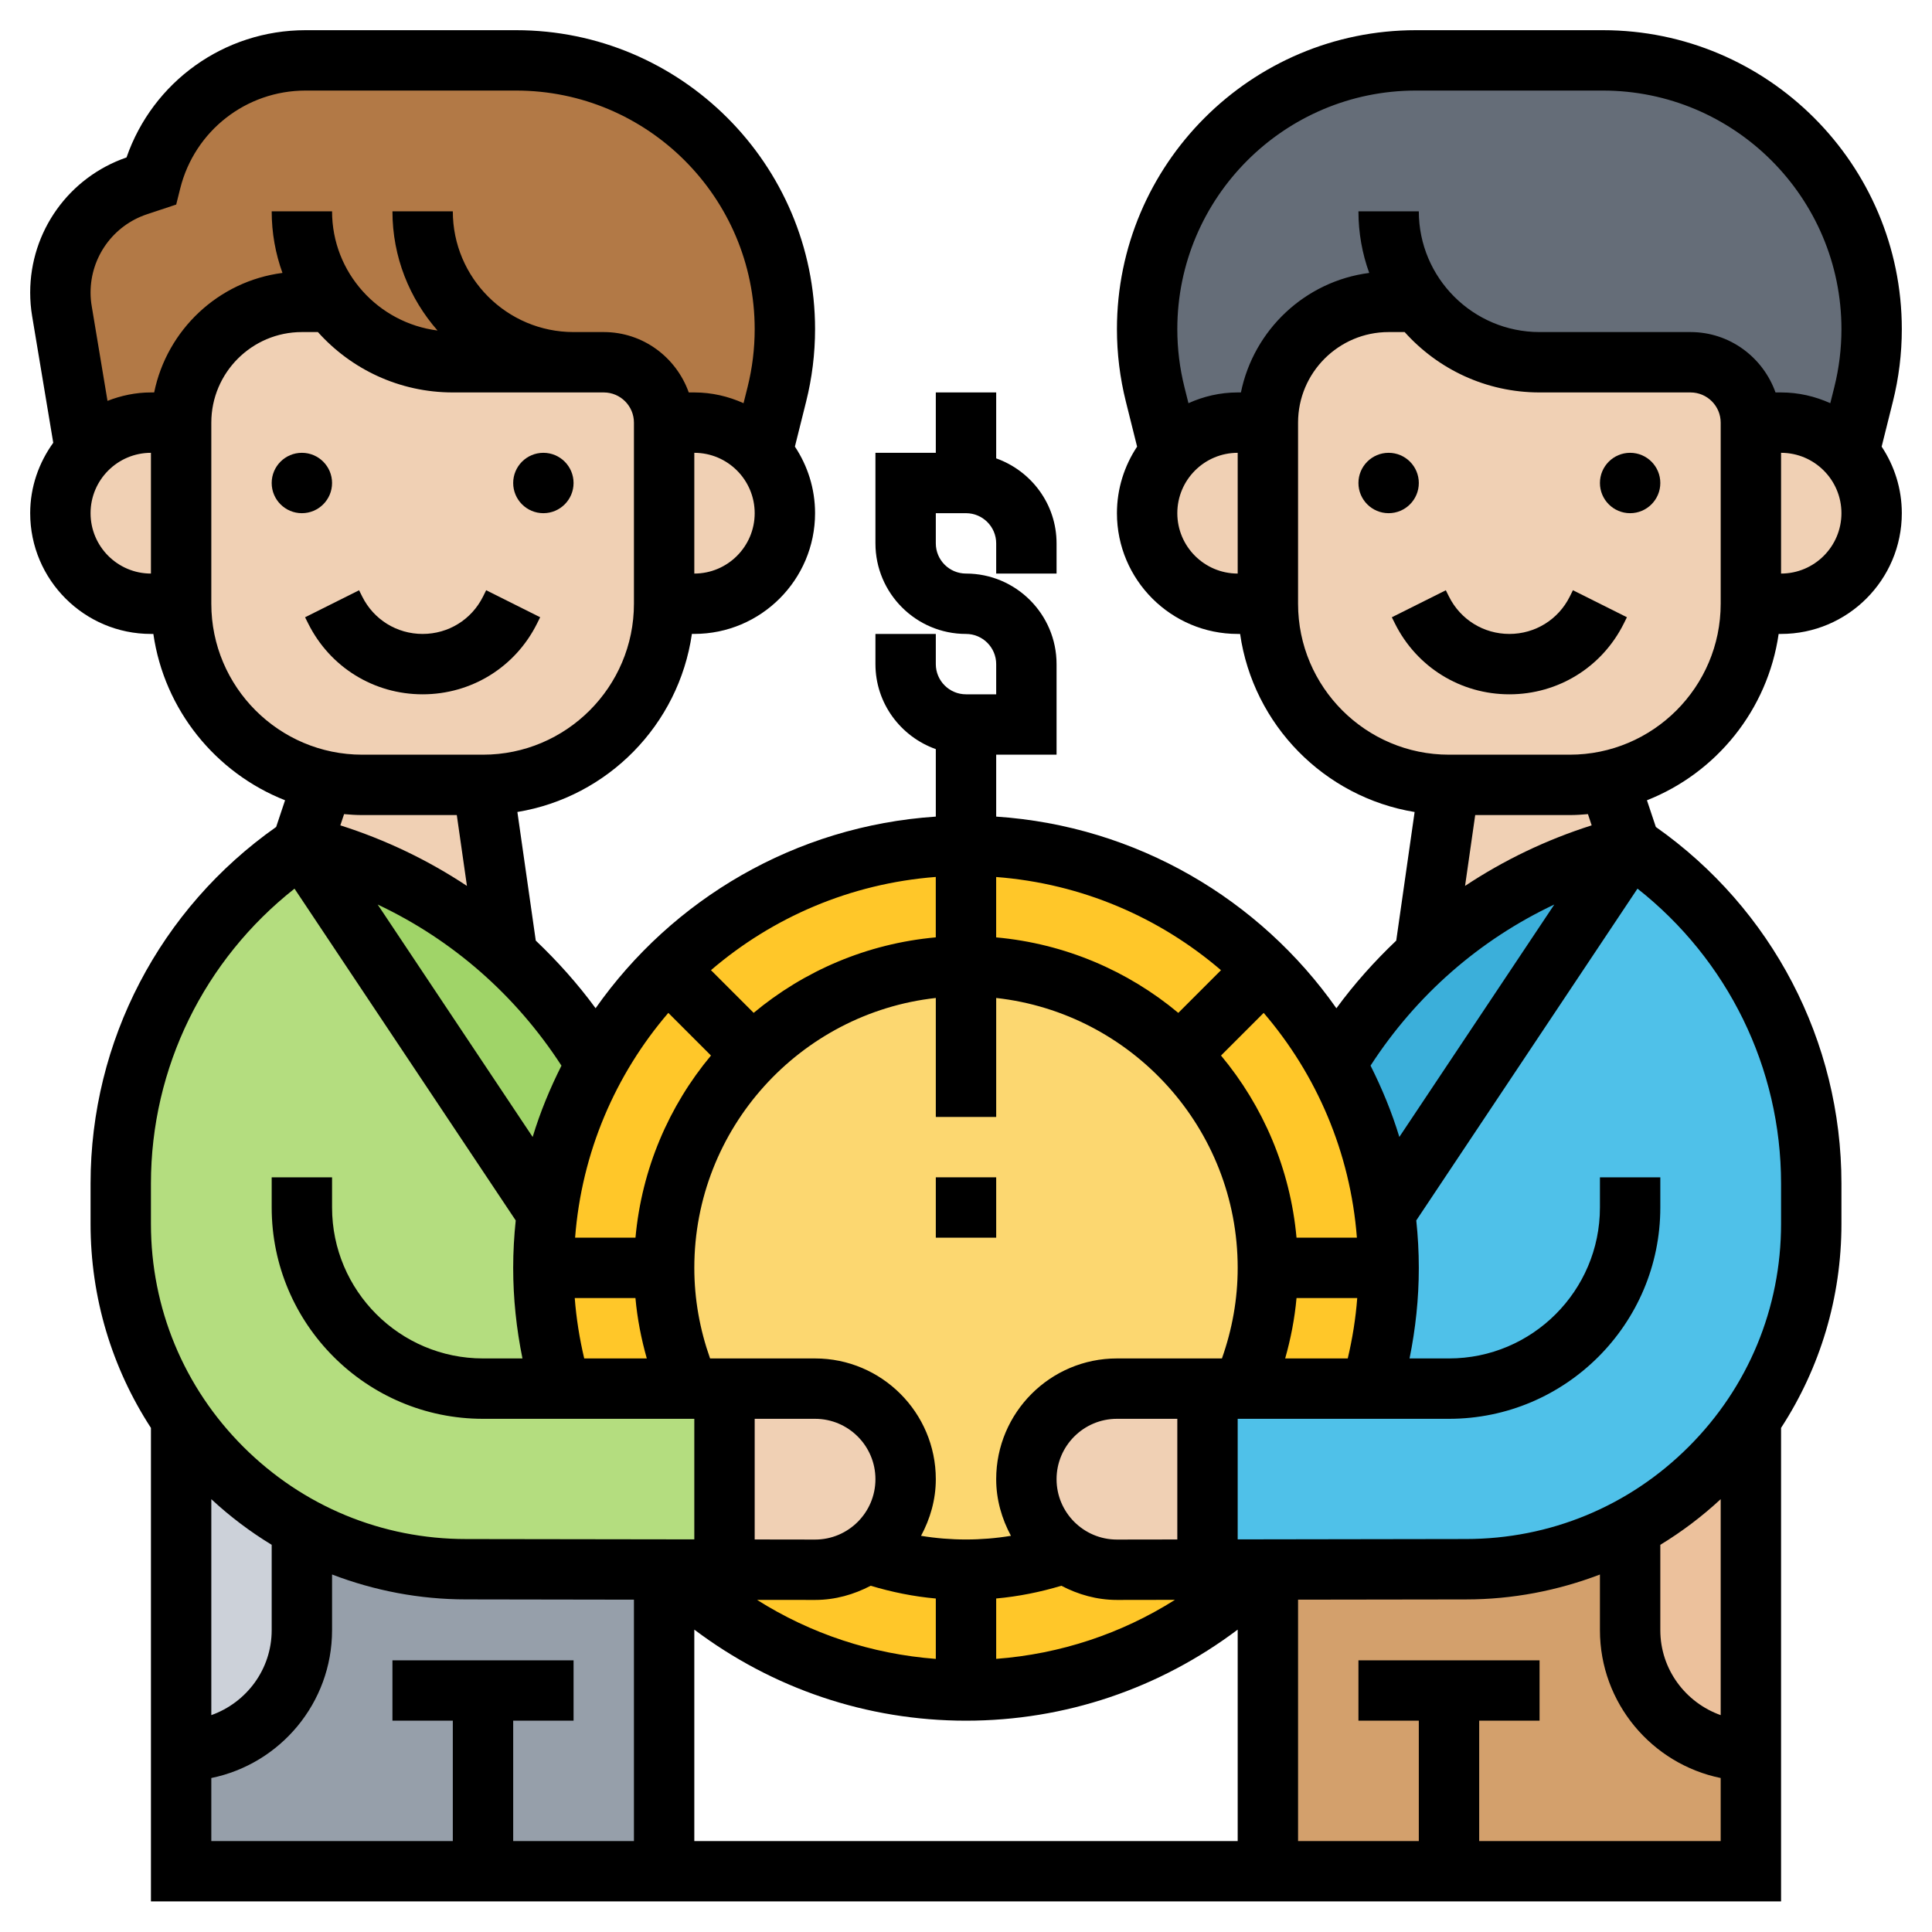 <svg id="_x33_0" enable-background="new 0 0 64 64" height="512" viewBox="0 0 64 64" width="512" xmlns="http://www.w3.org/2000/svg"><g><g><g><circle cx="32" cy="42" fill="#ffc729" r="14"/></g><g><circle cx="32" cy="42" fill="#fcd770" r="10"/></g><g><path d="m42 61.99v-9.99-.01l6.55-.01c1.97 0 3.83-.49 5.45-1.37v3.39c0 2.21 1.79 4 4 4v3.99h-10z" fill="#d3a06c"/></g><g><path d="m58 47.01v10.99c-2.21 0-4-1.79-4-4v-3.39c1.6-.87 2.97-2.1 4-3.6z" fill="#ecc19c"/></g><g><path d="m45.42 46c.38-1.27.58-2.61.58-4 0-.62-.04-1.22-.12-1.82l8.12-12.18c1.88 1.25 3.38 2.92 4.41 4.85s1.59 4.11 1.59 6.36v1.33c0 2.4-.74 4.63-2 6.47-1.03 1.5-2.4 2.73-4 3.6-1.62.88-3.48 1.37-5.45 1.37l-6.55.01h-.2-1.8v-5.99h1.17z" fill="#4fc1e9"/></g><g><path d="m54 28-8.12 12.18c-.23-1.78-.8-3.45-1.63-4.96.79-1.33 1.79-2.54 2.94-3.58 1.89-1.71 4.2-2.99 6.81-3.64z" fill="#3bafda"/></g><g><path d="m24 46v5.99h-1.81-.19l-6.55-.01c-1.97 0-3.83-.49-5.45-1.37-1.6-.87-2.97-2.1-4-3.6-1.26-1.84-2-4.07-2-6.47v-1.33c0-2.25.56-4.43 1.59-6.36s2.53-3.6 4.41-4.85l8.12 12.18c-.08.6-.12 1.2-.12 1.82 0 1.39.2 2.73.58 4h4.25z" fill="#b4dd7f"/></g><g><path d="m16 61.99h-10v-3.99c2.21 0 4-1.79 4-4v-3.39c1.62.88 3.48 1.37 5.45 1.37l6.55.01v.01 9.99z" fill="#969faa"/></g><g><path d="m10 50.61v3.39c0 2.21-1.79 4-4 4v-10.99c1.03 1.5 2.4 2.73 4 3.6z" fill="#ccd1d9"/></g><g><path d="m19.75 35.22c-.83 1.51-1.4 3.18-1.63 4.96l-8.12-12.18c2.61.65 4.92 1.93 6.81 3.64 1.15 1.04 2.15 2.25 2.94 3.58z" fill="#a0d468"/></g><g><path d="m47 10h-1c-2.21 0-4 1.79-4 4h-1c-.9 0-1.7.39-2.24 1.02l-.01-.01c-.14-.59-.33-1.34-.48-1.95-.18-.7-.27-1.43-.27-2.16 0-4.91 3.99-8.9 8.9-8.9h6.2c2.46 0 4.68 1 6.29 2.61s2.61 3.83 2.61 6.29c0 .73-.09 1.46-.27 2.16-.15.61-.34 1.36-.48 1.95l-.01.01c-.54-.63-1.34-1.02-2.24-1.02h-1c0-1.1-.9-2-2-2h-5c-1.63 0-3.09-.79-4-2z" fill="#656d78"/></g><g><path d="m19 12h-4c-1.63 0-3.09-.79-4-2h-1c-2.21 0-4 1.79-4 4h-1c-.86 0-1.63.36-2.18.94l-.77-4.64c-.03-.2-.05-.4-.05-.61 0-.81.26-1.56.7-2.18.45-.62 1.09-1.11 1.85-1.36l.45-.15c.3-1.18.97-2.18 1.87-2.88.91-.71 2.04-1.12 3.25-1.12h6.98c4.91 0 8.9 3.99 8.9 8.9 0 .73-.09 1.46-.27 2.16-.15.61-.34 1.36-.48 1.95l-.01.01c-.54-.63-1.34-1.02-2.24-1.02h-1c0-1.1-.9-2-2-2z" fill="#b27946"/></g><g><path d="m61.24 15.02c.47.53.76 1.22.76 1.98 0 .83-.34 1.58-.88 2.12s-1.29.88-2.12.88h-1v-6h1c.9 0 1.7.39 2.24 1.02z" fill="#f0d0b4"/></g><g><path d="m42 14v6h-1c-.83 0-1.58-.34-2.12-.88s-.88-1.29-.88-2.12c0-.76.28-1.45.76-1.98.54-.63 1.34-1.02 2.24-1.02z" fill="#f0d0b4"/></g><g><path d="m58 14v6c0 2.87-2.02 5.27-4.71 5.86-.42.09-.85.14-1.29.14h-4c-3.31 0-6-2.69-6-6v-6c0-2.21 1.79-4 4-4h1c.91 1.21 2.37 2 4 2h5c1.1 0 2 .9 2 2z" fill="#f0d0b4"/></g><g><path d="m52 26c.44 0 .87-.05 1.29-.14l.71 2.14c-2.61.65-4.92 1.93-6.81 3.64l.81-5.64z" fill="#f0d0b4"/></g><g><path d="m40 46v5.99l-3 .01c-.65 0-1.24-.21-1.73-.55-.77-.54-1.27-1.44-1.27-2.45 0-.83.34-1.58.88-2.12s1.29-.88 2.12-.88z" fill="#f0d0b4"/></g><g><path d="m29.12 46.88c.54.54.88 1.29.88 2.12 0 1.01-.5 1.91-1.27 2.45-.49.34-1.08.55-1.73.55l-3-.01v-5.99h3c.83 0 1.58.34 2.12.88z" fill="#f0d0b4"/></g><g><path d="m25.24 15.02c.47.53.76 1.22.76 1.98 0 .83-.34 1.58-.88 2.12s-1.29.88-2.12.88h-1v-6h1c.9 0 1.7.39 2.24 1.02z" fill="#f0d0b4"/></g><g><path d="m12 26h4l.81 5.64c-1.89-1.71-4.2-2.99-6.81-3.64l.71-2.14c.42.09.85.14 1.29.14z" fill="#f0d0b4"/></g><g><path d="m22 14v6c0 3.31-2.69 6-6 6h-4c-.44 0-.87-.05-1.29-.14-2.69-.59-4.71-2.99-4.71-5.86v-6c0-2.21 1.79-4 4-4h1c.91 1.21 2.37 2 4 2h4 1c1.1 0 2 .9 2 2z" fill="#f0d0b4"/></g><g><path d="m6 14v6h-1c-.83 0-1.58-.34-2.12-.88s-.88-1.29-.88-2.12c0-.8.32-1.53.82-2.06.55-.58 1.32-.94 2.18-.94z" fill="#f0d0b4"/></g></g><g><circle cx="10" cy="16" r="1"/><circle cx="18" cy="16" r="1"/><path d="m17.789 20.658.105-.211-1.789-.895-.105.212c-.381.762-1.147 1.236-2 1.236s-1.619-.474-2-1.236l-.105-.211-1.789.895.105.21c.722 1.445 2.174 2.342 3.789 2.342s3.067-.897 3.789-2.342z"/><path d="m52 19.764c-.381.762-1.147 1.236-2 1.236s-1.619-.474-2-1.236l-.105-.211-1.789.895.105.21c.722 1.445 2.174 2.342 3.789 2.342s3.067-.897 3.789-2.342l.105-.211-1.789-.895z"/><circle cx="54" cy="16" r="1"/><circle cx="46" cy="16" r="1"/><path d="m62.704 13.305c.196-.783.296-1.591.296-2.401 0-5.461-4.443-9.904-9.904-9.904h-6.191c-5.462 0-9.905 4.443-9.905 9.904 0 .81.1 1.618.296 2.401l.372 1.49c-.42.633-.668 1.39-.668 2.205 0 2.206 1.794 4 4 4h.08c.434 3.013 2.788 5.406 5.781 5.899l-.609 4.26c-.719.684-1.387 1.428-1.982 2.241-2.535-3.606-6.614-6.039-11.27-6.349v-2.051h2v-3c0-1.654-1.346-3-3-3-.552 0-1-.449-1-1v-1h1c.552 0 1 .449 1 1v1h2v-1c0-1.302-.839-2.402-2-2.816v-2.184h-2v2h-2v3c0 1.654 1.346 3 3 3 .552 0 1 .449 1 1v1h-1c-.552 0-1-.449-1-1v-1h-2v1c0 1.302.839 2.402 2 2.816v2.235c-4.657.309-8.735 2.742-11.27 6.348-.595-.813-1.263-1.556-1.982-2.241l-.609-4.26c2.993-.493 5.347-2.886 5.781-5.899h.08c2.206 0 4-1.794 4-4 0-.815-.248-1.572-.668-2.205l.372-1.49c.196-.782.296-1.59.296-2.4 0-5.461-4.443-9.904-9.904-9.904h-6.973c-2.697 0-5.061 1.707-5.932 4.216-1.911.658-3.191 2.451-3.191 4.475 0 .261.021.522.064.778l.7 4.198c-.475.659-.764 1.46-.764 2.333 0 2.206 1.794 4 4 4h.08c.363 2.518 2.065 4.603 4.363 5.51l-.295.884c-3.849 2.709-6.148 7.088-6.148 11.813v1.334c0 2.437.702 4.764 2 6.76v15.685h54v-15.685c1.298-1.996 2-4.323 2-6.76v-1.334c0-4.724-2.299-9.103-6.148-11.813l-.295-.884c2.298-.906 4-2.992 4.363-5.51h.08c2.206 0 4-1.794 4-4 0-.815-.248-1.572-.668-2.205zm-23.704 3.695c0-1.103.897-2 2-2v4c-1.103 0-2-.897-2-2zm2.107-4h-.107c-.582 0-1.131.131-1.631.356l-.134-.536c-.156-.625-.235-1.27-.235-1.916 0-4.359 3.546-7.904 7.904-7.904h6.191c4.359 0 7.905 3.545 7.905 7.904 0 .646-.079 1.291-.235 1.916l-.134.536c-.5-.225-1.049-.356-1.631-.356h-.184c-.414-1.161-1.514-2-2.816-2h-5c-2.206 0-4-1.794-4-4h-2c0 .716.126 1.404.357 2.041-2.122.274-3.827 1.886-4.25 3.959zm10.382 16.963-5.134 7.7c-.249-.822-.575-1.608-.954-2.363 1.516-2.339 3.612-4.17 6.088-5.337zm-8.916 15.037c.185-.653.315-1.32.376-2h2.011c-.051.676-.159 1.344-.314 2zm-19.021-10.034c-1.391 1.667-2.294 3.751-2.501 6.034h-2c.217-2.833 1.341-5.411 3.088-7.447zm9.448 2.034v-3.941c4.493.5 8 4.317 8 8.941 0 1.035-.182 2.04-.522 3h-3.478c-2.206 0-4 1.794-4 4 0 .681.187 1.314.489 1.876-.984.162-1.994.162-2.978 0 .302-.562.489-1.195.489-1.876 0-2.206-1.794-4-4-4h-3.478c-.34-.96-.522-1.965-.522-3 0-4.624 3.507-8.442 8-8.941v3.941zm8.861-3.447c1.747 2.036 2.871 4.615 3.088 7.447h-2c-.207-2.283-1.111-4.366-2.501-6.034zm-13.019 18.977c.704.211 1.424.357 2.158.423v2c-2.122-.161-4.144-.832-5.922-1.955l1.922.002c.668 0 1.288-.18 1.842-.47zm4.158.422c.734-.066 1.455-.211 2.159-.422.554.29 1.175.47 1.843.47l1.92-.003c-1.778 1.123-3.799 1.794-5.922 1.955zm-13.647-7.952c-.155-.656-.262-1.324-.314-2h2.011c.061.68.191 1.347.376 2zm7.647 2c1.103 0 2 .897 2 2s-.897 2-1.998 2l-2.002-.003v-3.997zm5 10c3.288 0 6.415-1.069 9-3.017v7.004h-18v-7.004c2.586 1.948 5.712 3.017 9 3.017zm5-6c-1.103 0-2-.897-2-2s.897-2 2-2h2v3.997zm3.447-18.861-1.414 1.414c-1.667-1.391-3.751-2.294-6.034-2.501v-2c2.834.216 5.412 1.34 7.448 3.087zm-9.447-1.088c-2.283.207-4.366 1.111-6.034 2.501l-1.414-1.414c2.036-1.747 4.615-2.871 7.447-3.088v2.001zm-13.355 6.613-5.134-7.7c2.476 1.167 4.572 2.998 6.088 5.337-.38.755-.706 1.541-.954 2.363zm5.355-18.664v-4c1.103 0 2 .897 2 2s-.897 2-2 2zm-20-2c0-1.103.897-2 2-2v4c-1.103 0-2-.897-2-2zm2.107-4h-.107c-.509 0-.991.105-1.439.279l-.523-3.14c-.026-.148-.038-.298-.038-.448 0-1.178.751-2.221 1.868-2.593l.969-.322.133-.533c.477-1.91 2.185-3.243 4.153-3.243h6.973c4.358 0 7.904 3.545 7.904 7.904 0 .646-.079 1.291-.235 1.916l-.134.536c-.5-.225-1.049-.356-1.631-.356h-.184c-.414-1.161-1.514-2-2.816-2h-1c-2.206 0-4-1.794-4-4h-2c0 1.513.567 2.892 1.494 3.949-1.965-.252-3.494-1.917-3.494-3.949h-2c0 .716.126 1.404.357 2.041-2.122.274-3.827 1.886-4.25 3.959zm1.893 7v-6c0-1.654 1.346-3 3-3h.531c1.1 1.227 2.695 2 4.469 2h5c.552 0 1 .449 1 1v6c0 2.757-2.243 5-5 5h-4c-2.757 0-5-2.243-5-5zm5 7h3.132l.336 2.347c-1.287-.853-2.693-1.529-4.194-2.006l.124-.372c.198.018.399.031.602.031zm-7 12.207c0-3.842 1.77-7.415 4.756-9.769l7.328 10.991c-.054.516-.084 1.04-.084 1.571 0 1.014.107 2.017.307 3h-1.307c-2.757 0-5-2.243-5-5v-1h-2v1c0 3.859 3.14 7 7 7h7v3.994l-7.551-.011c-.003 0-.006 0-.009 0-2.787 0-5.407-1.085-7.379-3.055-1.974-1.973-3.061-4.596-3.061-7.387zm4 11.967v2.826c0 1.302-.839 2.402-2 2.816v-7.154c.621.576 1.29 1.08 2 1.512zm-2 7.725c2.279-.465 4-2.484 4-4.899v-1.843c1.4.535 2.895.825 4.438.825h.011l5.551.009v7.996h-4v-3.987h2v-2h-6v2h2v3.987h-8zm42 2.088v-3.987h2v-2h-6v2h2v3.987h-4v-7.996l5.549-.008h.011c1.544 0 3.04-.291 4.44-.825v1.842c0 2.414 1.721 4.434 4 4.899v2.088zm6-9.813c.71-.432 1.379-.936 2-1.512v7.154c-1.161-.414-2-1.514-2-2.816zm4-11.967v1.334c0 2.791-1.087 5.414-3.062 7.386-1.972 1.971-4.592 3.055-7.381 3.055-.003 0-.007 0-.01 0l-7.547.012v-3.994h7c3.86 0 7-3.141 7-7v-1h-2v1c0 2.757-2.243 5-5 5h-1.307c.2-.983.307-1.986.307-3 0-.531-.03-1.055-.084-1.572l7.328-10.991c2.986 2.355 4.756 5.928 4.756 9.77zm-6.274-11.866c-1.502.477-2.907 1.152-4.194 2.006l.336-2.347h3.132c.203 0 .404-.013.603-.031zm4.274-7.341c0 2.757-2.243 5-5 5h-4c-2.757 0-5-2.243-5-5v-6c0-1.654 1.346-3 3-3h.531c1.1 1.227 2.695 2 4.469 2h5c.552 0 1 .449 1 1zm2-1v-4c1.103 0 2 .897 2 2s-.897 2-2 2z"/><path d="m31 39h2v2h-2z"/></g></g></svg>